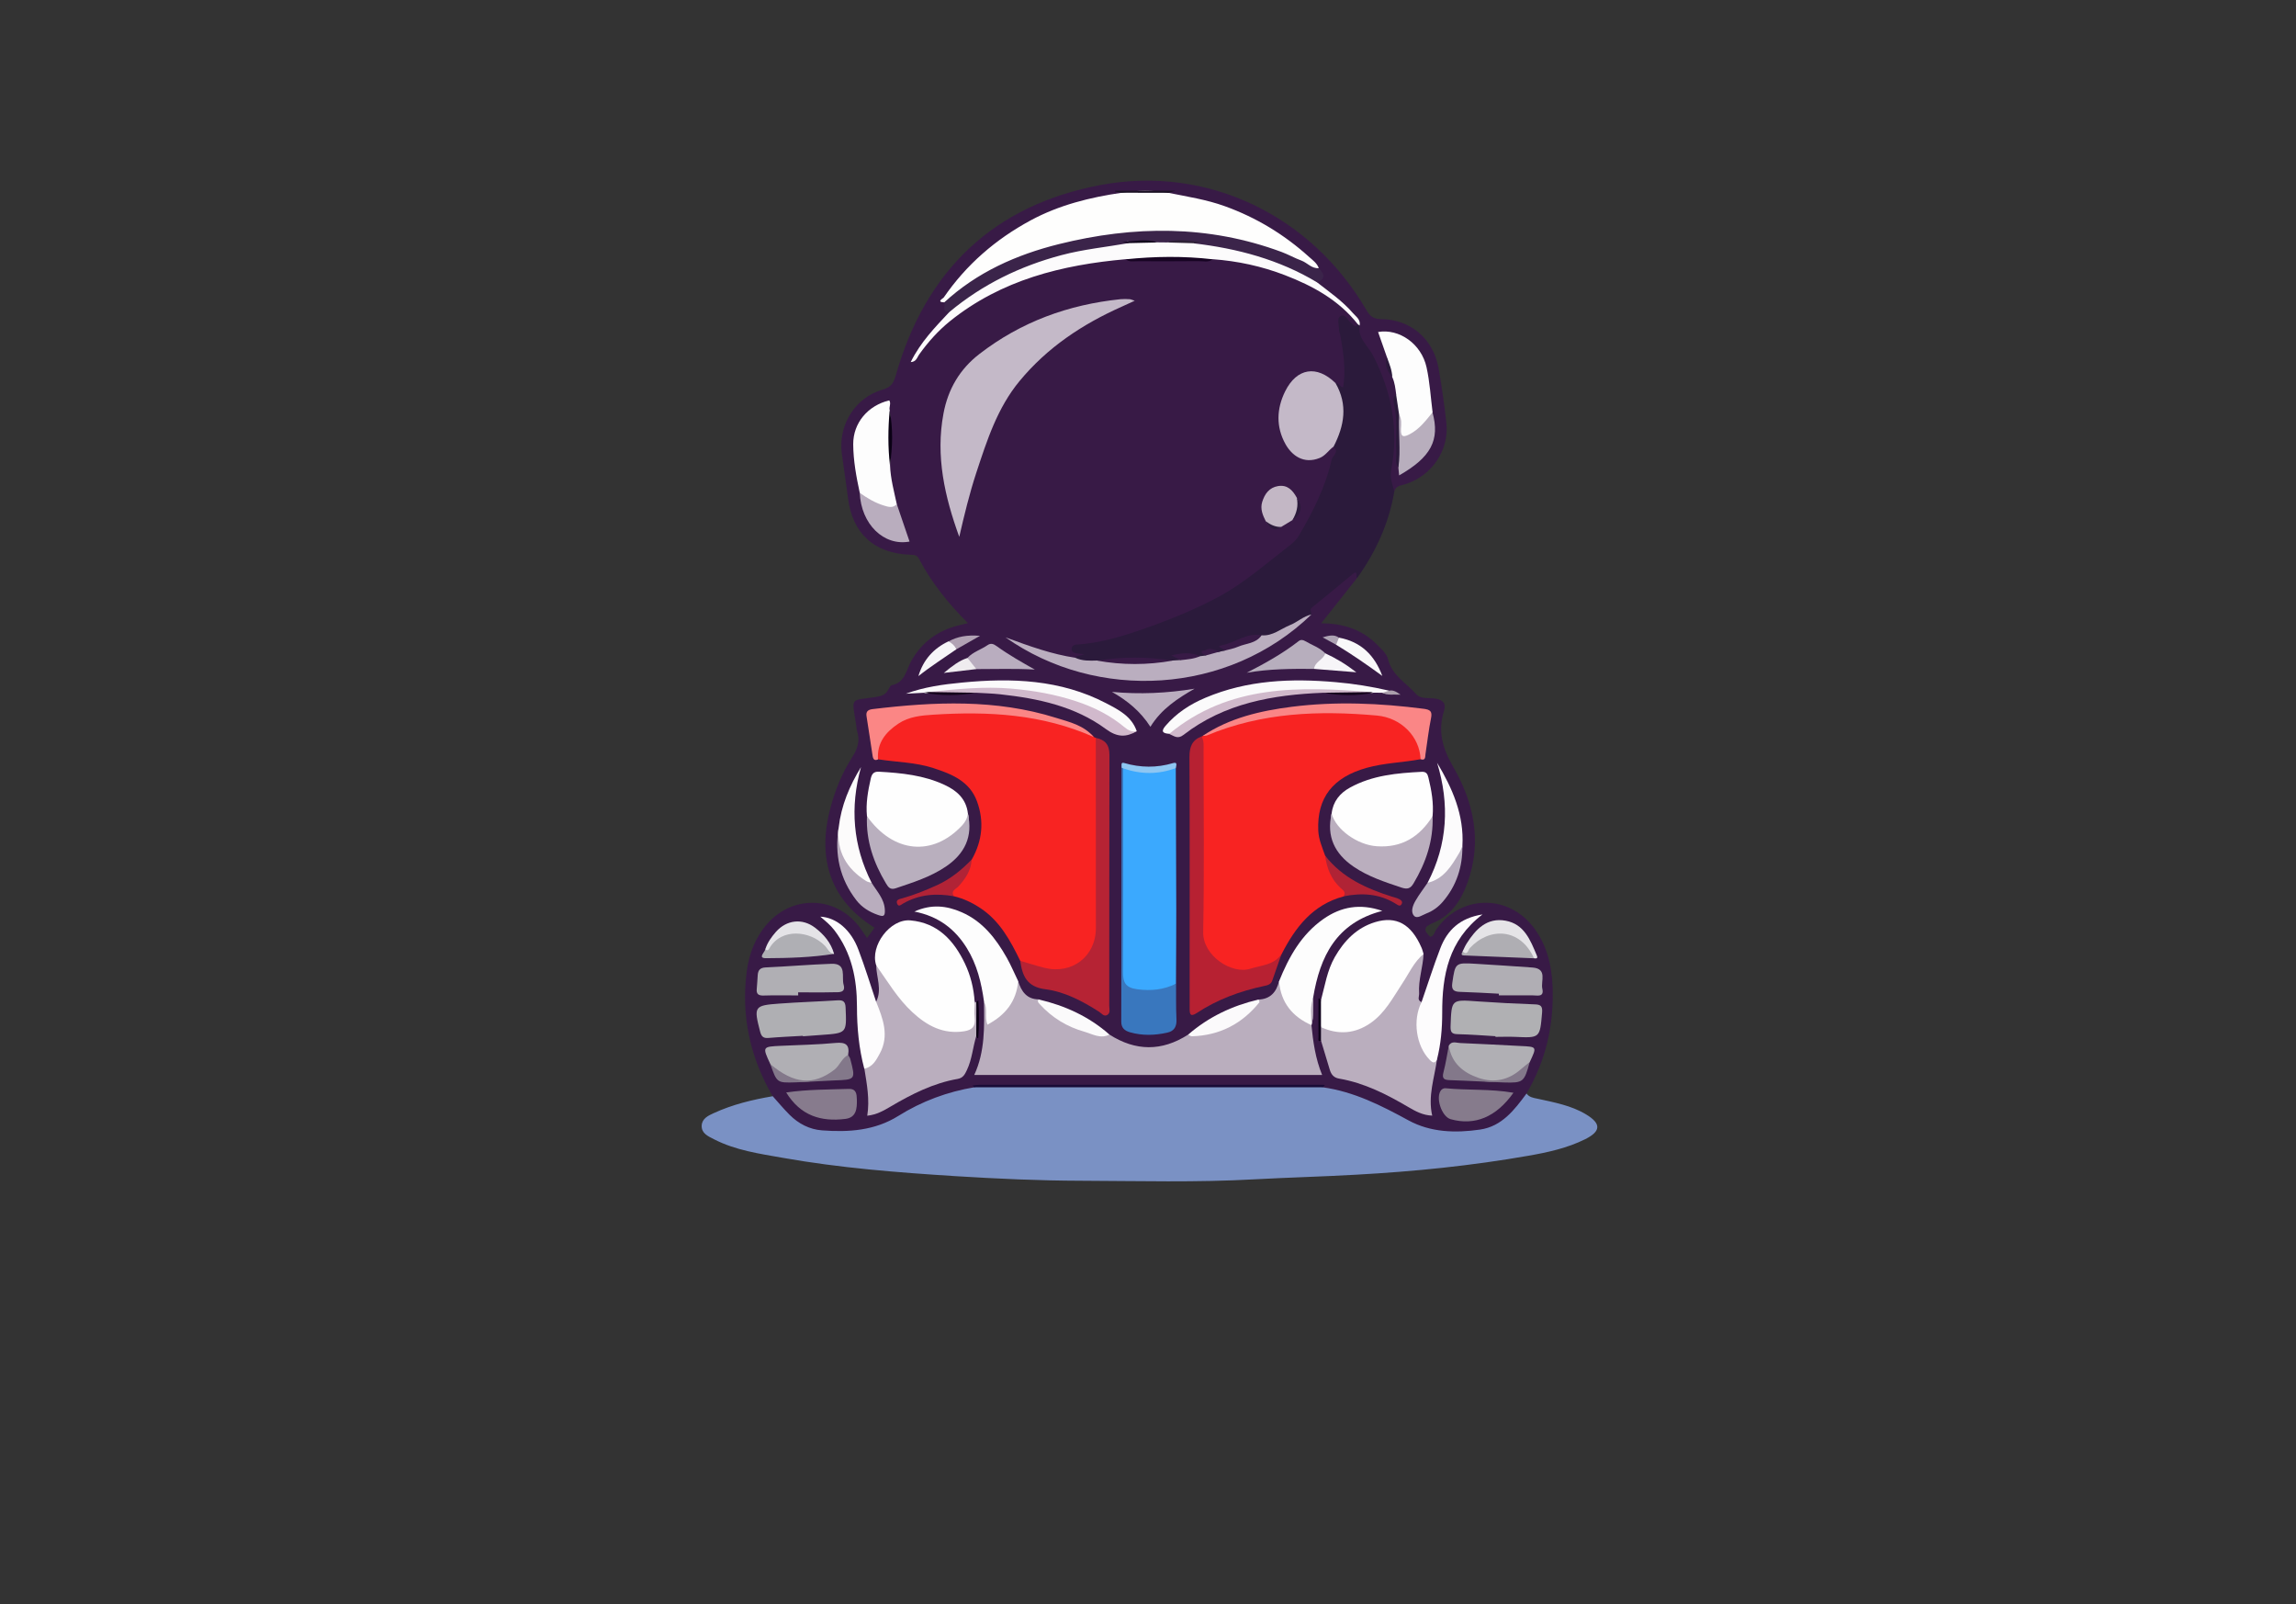 <?xml version="1.0" encoding="utf-8"?>
<!-- Generator: Adobe Illustrator 27.0.0, SVG Export Plug-In . SVG Version: 6.00 Build 0)  -->
<svg version="1.1" id="Calque_1" xmlns="http://www.w3.org/2000/svg" xmlns:xlink="http://www.w3.org/1999/xlink" x="0px" y="0px"
	 viewBox="0 0 2388 1668" style="enable-background:new 0 0 2388 1668;" xml:space="preserve">
<rect x="0" y="0" width="2388" height="1668" fill="#333333" stroke="none"/>
<style type="text/css">
	.st0{fill:#381A46;}
	.st1{fill:#7A91C4;}
	.st2{fill:#2B1A3B;}
	.st3{fill:#F82322;}
	.st4{fill:#BAAEBE;}
	.st5{fill:#3BA9FE;}
	.st6{fill:#FEFEFD;}
	.st7{fill:#C4B9C8;}
	.st8{fill:#FEFEFE;}
	.st9{fill:#B62334;}
	.st10{fill:#B72132;}
	.st11{fill:#FCFBFC;}
	.st12{fill:#3B244A;}
	.st13{fill:#BAAEBF;}
	.st14{fill:#FDFDFD;}
	.st15{fill:#B9AFBE;}
	.st16{fill:#B0B0B3;}
	.st17{fill:#AFAFB3;}
	.st18{fill:#3977BE;}
	.st19{fill:#FA8686;}
	.st20{fill:#FB8685;}
	.st21{fill:#FDFCFD;}
	.st22{fill:#B0AEB4;}
	.st23{fill:#B0AFB4;}
	.st24{fill:#FBFAFB;}
	.st25{fill:#867B8C;}
	.st26{fill:#877B8D;}
	.st27{fill:#D1B9CC;}
	.st28{fill:#FCFBFB;}
	.st29{fill:#B8AEBD;}
	.st30{fill:#B9ADBE;}
	.st31{fill:#D0B9CB;}
	.st32{fill:#B7AEBD;}
	.st33{fill:#B8AEBF;}
	.st34{fill:#AFAFB4;}
	.st35{fill:#BAADBF;}
	.st36{fill:#AFAEB3;}
	.st37{fill:#C3B7C5;}
	.st38{fill:#B9ADBF;}
	.st39{fill:#E5E4E7;}
	.st40{fill:#190B37;}
	.st41{fill:#B02335;}
	.st42{fill:#83788A;}
	.st43{fill:#E4E3E7;}
	.st44{fill:#B12336;}
	.st45{fill:#F9F8F9;}
	.st46{fill:#F6F5F8;}
	.st47{fill:#F7F5F8;}
	.st48{fill:#8EC6F2;}
	.st49{fill:#170423;}
	.st50{fill:#EFECEF;}
	.st51{fill:#B1A2B4;}
	.st52{fill:#1B1124;}
	.st53{fill:#0A0114;}
	.st54{fill:#15031B;}
	.st55{fill:#15021C;}
	.st56{fill:#10031C;}
	.st57{fill:#AEA3B4;}
	.st58{fill:#0C0116;}
	.st59{fill:#AB9FAC;}
	.st60{fill:#11051C;}
	.st61{fill:#2D2035;}
</style>
<g>
	<path class="st0" d="M803.6,1139.8c-23.3-40.1-32.9-83.1-27-129.3c2.4-18.5,8.8-35.5,21.2-49.7c27.4-31.4,73.6-29,97.5,5
		c2,2.9,4,5.8,6.5,9.5c2.9-3.9,5.3-7.3,7.8-10.7c-45.1-28.1-60.5-70.8-45.7-125.3c4.9-18.1,11.9-35.5,22-51.2
		c5.7-8.8,8.9-17.4,5.6-27.7c-0.7-2.2-0.7-4.7-1.1-7.1c-4.7-29.6-6.4-24.3,21.2-28.7c5.7-0.9,9.7-2.5,12.3-7.6
		c0.9-1.7,2.2-4.3,3.6-4.6c14-2.7,14.9-15.6,20.2-25c10.9-19.4,27.3-31.6,48.8-37c3-0.8,6-1.5,10.2-2.5
		c-20.5-20.5-37.9-42.1-50.9-66.9c-2-3.9-4.9-4-8.8-4.2c-37.8-1.2-60.6-22.2-65.1-59.4c-1.9-15.4-4.4-30.7-6.4-46
		c-3.8-29.6,14-58.2,42.6-66.3c8.8-2.5,11.3-7,13.6-14.9c31-109,101.6-177,213.4-197.9c110.7-20.6,218.5,31.5,276,130
		c3.8,6.5,7.2,9.4,15.3,9.5c30.9,0.3,54.4,20.6,59.8,51.1c3.3,18.8,6,37.7,8.1,56.6c3.2,28.5-15.2,55.5-42.9,64
		c-4.5,1.4-9.6,1.6-11.2,7.3c-7.7-5.3-8.3-12.8-6.7-21.1c9-48-1.7-92-27.1-133c-3-4.8-6.4-9.2-4.2-15.3c3-5.4-0.2-8.8-3.7-12.3
		c-9.2-9.3-19-17.8-29.7-25.2c-3.9-2.7-8.3-4.9-8.6-10.5c2.2-5.1,2.8-10-2.1-14.1c-38.2-40.9-85.7-64.1-140.5-73.3
		c-4.2-0.7-8.9-0.2-11.9-4.1c-5.8-3.5-12-0.2-18-0.9c-10.3-1.2-20.9,1.5-31.2-1.7c-0.1,0-0.5,0.6-0.5,1c0,0.3,0.3,0.7,0.5,1.1
		c-2.4,4.2-6.7,3.8-10.5,4.3c-51,7-95.4,27.8-133.7,62.3c-11.9,10.7-22.4,22.4-32.3,34.7c-2.4,3-5.7,5.7-5,10.3
		c-0.2,4.5,0.6,8.7,3,12.6c-3.5,10.3-13.2,15.6-19.5,23.7c-4.9,6.2-10.1,12.1-14.3,18.9c22.2-35.2,55.5-56.3,92.4-72.7
		c38.2-17,78.7-24.7,120-29c2.4-0.2,4.8,0.1,7.1,0.6c28.5,1.5,57,1.7,85.5-0.2c21.3-0.8,41.7,4.7,61.9,10.7
		c32.5,9.5,61.7,25,85.5,49.6c3,3.1,7,5.6,6.4,10.8c-0.9,4.3-3.5,3.1-6.3,2.1c-3.2-1.2-5-5.2-9.7-4.8c-1.8,6.7,0.8,13.1,1.8,19.6
		c2.1,13.7,4.1,27.4,2.5,41.2c-1.2,10.2-3.6,10.7-12.6,4.9c-5.2-3.6-9.2-9-15.6-10.6c-9.5-2.4-18.1-0.3-25.2,6.7
		c-14.3,14.2-19.5,43.6-9.1,60.9c11.1,18.4,21.5,24.3,39.9,10.1c2.8-2.2,5.4-4.8,9.4-4.6c5.6,2.2,3.3,6.3,2.3,10
		c-8,29.6-19.3,57.8-35.9,83.7c-7.4,11.6-18.9,19.3-29.2,27.7c-21.2,17.2-43.2,33.5-68.2,45.2c-45.3,21.1-83.8,35.1-134.3,44
		c-0.1,3.5,5.8,3.4,4.8,6.7c-1.4,4.6-6.2,4.2-9.8,5.3c-20.8-1.7-40.4-7.9-53.5-14c21.5,10.7,48.9,23.5,79.2,28.5
		c80.9,13.4,152.6-6,214.6-60.1c0.6-0.5,0.9-1.3,1.2-2c0.5-7,5.1-11.4,10.1-15.3c11.5-9,22.9-18,34-27.5c2.2-1.9,5.4-4.2,8.5-1.6
		c2.2,1.9,0,4.4-0.2,6.6c-12.2,15.5-24.5,30.9-37.5,47.3c22.4,0.3,41.7,6.2,57.2,21.5c4.7,4.7,10.8,9.9,12.2,15.8
		c4.1,17,18.9,24.6,29,36.2c5,5.8,13.4,3.8,20.2,4.9c8.2,1.4,11.5,5,9,12.9c-6.6,21.1-1.5,38.8,9.6,58c21.5,37.2,30.2,77.6,15,120.2
		c-6.6,18.6-17.2,34.5-36,42.2c-10.1,4.1-9.9,7.8-2.8,14.4c4-0.8,4.4-5,6.3-7.8c24.5-35.3,73-37.1,99.9-3.5
		c14.8,18.5,20.1,40.3,21,63.4c1.4,39.4-6.9,76.5-27.1,110.7c-5.3,20.4-31.9,40.6-55.7,42c-30,1.8-58.4-2.7-84.5-19.2
		c-19.3-12.2-40.5-20.2-63.2-23.6c-3.6-0.5-7-1.6-9.9-3.8c-3.4-1.7-7-1.1-10.6-1.1c-113.2,0-226.5,0-339.7,0c-3.2,0-6.4-0.5-9.3,1.1
		c-1.3,0.9-2.6,2.1-4.1,2.3c-31.9,4.2-59,20.4-87,34.5c-23.6,11.8-49.5,13.1-74.6,8.1C828.4,1173.2,811.4,1161.2,803.6,1139.8z"/>
	<path class="st1" d="M1375.6,1130.5c32.5,4.5,60.9,18.9,89.3,34.4c23.1,12.6,48.9,13.3,74.4,9.6c22.8-3.3,35.8-20.5,48.4-37.5
		c2.8,3.9,7,4.5,11.4,5.4c17.3,3.8,35.1,7,50.5,16.3c15.8,9.5,15.7,17.5-0.9,25.8c-18.5,9.2-38.9,13.7-59.1,17.2
		c-59.2,10.4-118.9,16.4-179,19.7c-35.2,2-70.4,2.9-105.6,4.8c-60.3,3.4-120.6,1.7-180.9,1.5c-43.5-0.1-87.1-2.1-130.6-4.8
		c-59.9-3.8-119.9-8.5-179.1-19c-24.4-4.3-49.4-7.8-71.9-19.4c-6-3.1-13-6-12.7-14.1c0.3-7.3,6.7-10.4,12.5-13
		c19.5-9,40.3-14,61.4-17.6c5.8,6.5,11.4,13.2,17.5,19.3c9.3,9.3,20.7,15.2,33.7,16.2c27.7,2.1,54.9,0.3,79.4-15
		s51.1-25.2,79.6-29.9c2.8-2.3,6.1-1.4,9.2-1.4c114.5,0,228.9,0,343.4,0C1369.4,1129.1,1372.8,1128.2,1375.6,1130.5z"/>
	<path class="st2" d="M1118.3,684c1.6-2.6,4.9-1.8,9.4-3.8c-4.5-0.5-6.8-0.6-8.9-1.1c-2.5-0.5-4.6-1.9-4.2-4.8c0.3-2.8,2.6-4,5-4.1
		c25.1-1.5,49-8.9,72.4-17.2c26-9.2,51.4-19.5,75.9-32.7c26.4-14.3,48.3-33.8,71.7-51.8c4.1-3.1,8.3-6.6,10.9-10.9
		c14.9-25.1,28.1-51.1,34.5-79.7c0.9-4.1,8.4-8.1,1.9-13.3c-2.4-5.9,2-10.4,3.1-15.6c3.2-13.8,6.1-27.6-0.2-41.4
		c-1.3-2.8-2.2-5.9-0.9-9.1c3.6-0.5,4.6,3.8,8.1,4.3c2.9-18.2,0.3-36-2.9-53.8c-0.3-1.9-1.4-3.8-1.4-5.7c0.1-5-2.6-12.2,1.4-14.6
		c5.3-3.1,7.6,5,11.7,7.5c1.9,1.2,3.4,5.5,6.3,1.1c1,0,1.6,0.4,1.9,1.4c-1.9,13.4,9.2,21.2,14.3,31.4
		c19.2,37.6,26.7,76.8,18.7,118.2c-1.7,8.8,1.3,15.3,3.2,22.7c-5.6,33.1-19.2,62.7-38.6,89.9c-2.3-0.3,1.9-9.5-5.2-3.6
		c-13.8,11.6-27.7,22.9-41.7,34.2c-3.1,2.5-0.4,5.1-0.8,7.6c-16.1,10.5-31.1,23.4-51.6,24.6c-13.7-1.6-24.8,6.7-37.2,9.9
		c-1.3,0.3-0.9,2.9-1.7,4.2c-1.3,1.1-2.8,1.6-4.5,1.8c-3.2,0.4-6.2-1-9.3-1.3c-2.7-0.2-5.5-0.1-8.2,0c1.9,0.9,4.8,1.1,2.7,4.4
		c-1.9,1.5-4.1,1.8-6.4,1.7c-4.6-0.8-9.4-1-13.9-2c-5.9-1.3-5.8,2.5-7,5.8c-3,1.6-6.2,1.9-9.5,1.6c-24.8-3.5-49.6-3.6-74.5,0.2
		C1134.1,690,1124.8,692.6,1118.3,684z"/>
	<path class="st3" d="M1061.1,999c-10.2-20.9-21.1-41.3-41.3-54.7c-8.6-5.7-17.7-10.1-27.7-12.4c-7-4.7-1.2-8.4,1.5-11.3
		c7.4-8,12.2-17.4,17.1-26.9c11-19.4,13.1-39.7,5.4-60.6c-7.7-20.9-26.3-28.3-45.4-34.5c-18.6-6.1-38.2-6.1-57.3-9.1
		c-5.3-6.8-2.6-13.6,0.5-20.1c7.9-16.3,22.1-25.7,39.1-28c58.8-7.8,116.8-5.3,172.6,17.6c4.3,1.8,9,3.2,12,7.2
		c0.7,0.4,1.4,0.8,2.1,1c4.3,4.4,4.1,10.1,4.1,15.7c0.1,60.7-0.6,121.4,0.3,182.1c0.5,33.8-34.2,52.7-58.6,45.4
		C1076.7,1007.8,1067.3,1006.8,1061.1,999z"/>
	<path class="st3" d="M1477.5,789.4c-18.6,3.5-37.7,3.8-56.2,9c-34.9,9.8-51.7,30.9-50.2,65.2c0.4,9.2,4.1,17.5,7.1,26
		c6,11.2,10,23.6,19.3,33c2.6,2.6,5.4,6.5-0.2,9.5c-32,8.6-50.1,32.1-64.3,59.9c-6.8,13.4-28.1,22.4-46,19.6
		c-23.8-3.8-38.8-20.8-38.9-45c-0.2-63,0-126.1-0.1-189.1c0-4,0.3-7.9,1.8-11.7c0.3-0.3,0.6-0.5,1.1-0.4
		c37.7-19.7,78.6-25.8,120.3-27.4c20.2-0.8,40.4-1,60.4,2.5c20.6,3.6,37.6,12.7,46.2,32.9C1479.9,778.2,1483.7,784.2,1477.5,789.4z"
		/>
	<path class="st4" d="M1153.9,1075.7c27.2,17.4,54.4,17.6,81.6,0.2c29.4-2.2,54.2-13.6,73.3-36.6c12.4-0.4,18.8-7.8,21.5-19.1
		c2.6,1.6,3.4,4.4,4,7c3.5,14.4,12.1,24.7,24.4,32.5c2.4,1.5,4.7,3,5.3,6.1c1.7,17.4,4.1,34.7,11.1,51.9c-120.6,0-240.4,0-361.8,0
		c11.3-24.5,10.5-50.2,10.1-75.9c8.2,3.8,3.5,11.6,5.5,18.1c12.4-6,19.5-16.2,24.5-28.4c1.6-3.9,1.5-8.6,5.5-11.4
		c3.4,10.6,8.8,18.9,21.5,19C1100.1,1061.1,1125.7,1071.1,1153.9,1075.7z"/>
	<path class="st5" d="M1222.9,798.6c0.2,49.4,0.4,98.9,0.5,148.3c0,25.3-0.2,50.6-0.3,75.9c-10.1,12-41.2,15-52.5,5.2
		c-4.4-3.8-3.3-8.6-3.3-13.2c0-71.4-0.1-142.7,0-214.1c0.5-3.2,2.9-3.6,5.3-3.1c15.8,3.3,31.4,3.2,47.1-0.5
		C1220.9,797,1221.9,798,1222.9,798.6z"/>
	<path class="st6" d="M1215.3,200.5c19.7,4,39.6,7,58.6,13.9c32.8,11.8,61.9,29.5,87.7,52.8c3.8,3.4,8.1,6.4,10,11.5
		c-3,6.2-7,1.8-9.7,0.3c-37.7-20.4-78.4-31-120.8-33.6c-88.6-5.4-172.7,8.2-246.2,62.8c-3.9,2.9-7.9,5.2-12.7,6.2
		c-9-0.3-1.1-4.3-0.7-5c23.5-34.2,54-60.6,90.5-80.3c29.7-16,61.7-23.9,94.7-28.7C1182.9,197.8,1199.1,197.6,1215.3,200.5z"/>
	<path class="st7" d="M997.7,558.2c-15.1-41.6-24.8-83.9-16.4-128.3c4.7-25.1,16.8-46,37.3-61.8c43.3-33.5,92.7-51.4,146.8-57
		c3.1-0.3,6.4-0.2,9.5,0c1.1,0,2.1,0.6,5.3,1.6c-5.7,2.6-9.7,4.4-13.8,6.3c-40.8,18.2-77.1,42.3-105.9,77.1
		c-23.2,28-33.9,61.6-45,95.2C1008.3,513.2,1002.9,535.6,997.7,558.2z"/>
	<path class="st4" d="M1480.6,991.9c-0.6,13.8-5.6,27.1-4.6,41c0.2,3.1-2.4,7.1,2.5,9c1.1,9.5-2,18.7-1.5,28.2
		c0.6,12.3,7,21.7,13.4,31.2c1.2,1.8,2.8-0.2,4.2,0c-2.6,19.3-9.7,38.3-5,58.7c-9.9-0.4-17.4-4.6-24.8-8.9
		c-22.6-13.3-45.8-25.1-72-29.6c-5.5-0.9-8.2-4.2-9.7-9.1c-3.1-10.2-6.1-20.4-9.2-30.5c-3.1-3.9-1-8.4-1.5-12.7
		c2.6-4.3,6.4-2,9.5-1.3c25.4,6.1,43.9-4.1,58.4-24c10-13.8,18.1-28.8,27.9-42.7C1471.4,997.1,1473.5,991.1,1480.6,991.9z"/>
	<path class="st8" d="M911.3,1003.7c-6.7-20.2,14.5-48.6,35.6-46.7c28.3,2.5,45.1,20.7,56.6,44.7c6,12.5,9.3,26,10.2,39.9
		c3.8,7.9,1.6,16.4,1.7,24.6c0.1,6.1-5.1,7.5-9.7,8.7c-15.5,4-30,0.7-43.1-7.7C938.6,1051.6,921.8,1030.2,911.3,1003.7z"/>
	<path class="st4" d="M911.3,1003.7c11.9,16.8,22.4,34.7,37.7,48.8c15.1,14,32,23.1,53.7,19.8c9-1.4,12-5.5,11-14.2
		c-0.6-5.5,0-11.1,0.1-16.6c0.6,0.2,1.1,0.5,1.7,0.8c2.3,11.7,2.4,23.3-0.1,34.9c-3.6,11.7-4.4,24.1-9.7,35.3
		c-2.1,4.4-3.9,8.3-9.6,9.3c-25.4,4.4-48,15.9-69.9,28.8c-7.1,4.2-14.4,8.4-24.2,9.5c2.7-16.7-0.4-32.9-3-49c2.9-3.8,6.2-7.2,9.1-11
		c9.3-12.4,10.5-25.9,6.2-40.7c-1.7-5.7-6.5-11.3-3-18C917.6,1028.9,911.5,1016.3,911.3,1003.7z"/>
	<path class="st8" d="M1480.6,991.9c-10,8.3-15.1,20.1-22,30.5c-9.8,14.8-18,30.8-33.1,41.3c-16.3,11.3-33.6,12.5-51.6,4.3
		c-2.6-9.3-2.5-18.6,0-28c4.1-15.2,6.4-30.9,14.4-44.9c9.8-17,22.7-30.4,41.9-36.3c22-6.7,37.6,2,48.2,26.4
		C1479.4,987.4,1479.9,989.7,1480.6,991.9z"/>
	<path class="st9" d="M1061.1,999c8.3,2.4,16.6,5.2,25.1,7.3c28.9,7.2,53.6-11.9,53.6-41.4c0-65.9-0.1-131.8-0.1-197.7
		c9.7,1.9,14.2,7.2,14.2,17.6c-0.2,87-0.1,174-0.2,261c0,3.3,1.6,7.7-2.4,9.7c-3.4,1.6-5.7-1.9-8.3-3.6
		c-17.2-11-35.6-20.7-55.6-23.3C1068,1026.2,1063.3,1014.7,1061.1,999z"/>
	<path class="st10" d="M1249.7,765.7c2.8,4.7,2.1,10,2.1,15.1c0,62.8,0.8,125.5-0.4,188.3c-0.5,24.7,29.8,44.4,49.2,38.1
		c11.5-3.7,24.6-3.7,32.3-15.3c-3.2,9.3-6.4,18.5-9.7,27.8c-1.4,4-5.1,4.8-8.5,5.5c-25,5.3-48.6,14-70,28.1
		c-6.4,4.2-7.4,1.5-7.4-4.3c0-13.1,0-26.2,0-39.3c0-74.2,0.2-148.5-0.2-222.7C1237.1,776.4,1239.9,769.5,1249.7,765.7z"/>
	<path class="st8" d="M1385,845.9c1.4-12.5,8.5-21.2,19.1-27c23.2-12.8,48.9-15.1,74.7-16.4c4.6-0.2,6,2.2,6.9,6.2
		c3.2,13.1,5.5,26.3,4.3,39.9c-7.2,25-37.9,40.5-66.5,33.2c-12.9-3.3-24.2-9.8-33.2-19.9C1386.1,857.3,1383.1,852.4,1385,845.9z"/>
	<path class="st8" d="M901.7,848.6c-1.3-13.2,1-26,3.9-38.8c1.1-4.9,2.9-7.7,8.6-7.4c23.4,1.3,46.6,3.6,68.2,13.7
		c12.8,5.9,22.6,14.6,24.3,29.8c1.9,6-0.7,10.7-4.4,15.1c-25.1,29.6-69.2,29.7-94.6,0.2C904.4,857.5,902.9,853.2,901.7,848.6z"/>
	<path class="st11" d="M1414.1,338.5c-0.6-0.5-1.3-0.9-1.9-1.4c-19.8-25.1-46.7-39.8-75.8-51c-24.1-9.3-49.2-14.7-75.1-16.6
		c-11.8,2.5-23.5-0.4-35.2-0.7c-18.4-0.5-36.8,2.7-55.2,0.7c-66.4,5.9-129.4,21.5-182.8,64.4c-12.4,10-22.9,21.8-32.2,34.8
		c-2,2.8-2.8,7.5-8.7,7.8c10.2-20.8,25.5-36.4,40.4-52.3c0.3-5.5,4.9-7.9,8.5-10.8c30.8-24.8,66.2-40,104-50.6
		c24.5-6.9,49.6-9.9,74.7-13.2c9.6-1.1,19.2-0.2,28.7-0.7c3.5-0.4,6.9-0.4,10.4,0c8.9,0.7,17.9-0.3,26.8,0.8
		c14,2.5,28.3,3.4,42.2,6.5c24.9,5.6,49.1,13,71.8,24.9c5.8,3.1,12.5,5.4,15.2,12.5c12.9,10.1,26.4,19.4,37.2,31.9
		C1410.3,329.2,1415.4,332.3,1414.1,338.5z"/>
	<path class="st7" d="M1389,398.3c13.1,22.5,9.2,44.4-2,66.1c-5.1,3.6-8.4,9.4-14.5,11.8c-16.6,6.7-28.9-2.6-35.5-14.4
		c-10-18-9.3-36.7-0.4-54.8C1348.7,382.5,1369.6,379.3,1389,398.3z"/>
	<path class="st12" d="M1173.7,252.8c-23.3,4.1-46.9,6.4-69.8,12.5c-42.9,11.4-82,30.4-116.2,58.9c-8.9,0.7-4.2-6.3-5.6-9.8
		c34.1-31.4,75.1-49.6,119.3-60.6c77.8-19.3,155.3-20.1,231.6,8.2c7,2.6,13.6,6.4,20.7,9c6.1,2.3,10.5,8.4,17.8,7.8
		c5.6,5.6,8,10.9-1.6,14.8c-39.6-23.8-83.1-35.3-128.5-40.6c0.3-0.9,1.4-1,1.9-1.8c-9.8,0.6-19.7-1.1-29.5,0.9
		c-3.3,0-6.5-0.1-9.8-0.1c-10.1-1.8-20.2-0.4-30.3-0.8c-1.6-0.1,0.1-0.8-1.1-0.1C1171.3,252.1,1174.1,251.7,1173.7,252.8z"/>
	<path class="st13" d="M1248.1,682.3c2-0.2,4.1-0.5,6.1-0.7c3.6-6.5,10.3-2.2,15.2-4.2c1.3-0.2,2.6-0.5,3.9-0.7
		c9.4-7.7,21.5-9.1,32.3-13.6c2.1-0.9,4.6-1,6.6-2.5c11.5,0.9,19.9-6.8,29.6-10.7c7.7-3.1,13.9-9.2,22.2-11
		c-86.7,83.9-223.2,90.8-318.2,23.8c25.8,9.5,48.5,17.6,72.5,21.2c7.3,3.5,15,3.1,22.7,2.9c26.2-0.2,52.4-0.2,78.5,0
		c2.8-0.2,5.6-0.3,8.4-0.5C1233.6,679.7,1241.2,682.8,1248.1,682.3z"/>
	<path class="st14" d="M1059,1020.2c-1.9,20.9-13.1,35.2-32,45.2c-3.2-8.3,0.5-16.6-3.5-23.5c-2.7-19.8-7.3-39-18-56.2
		c-12.3-19.8-29.4-33-54.5-37.9c17.8-8,33.6-6.1,49.2,0.7c21.8,9.5,35.6,27.3,46.9,47.3C1051.5,1003.6,1055,1012,1059,1020.2z"/>
	<path class="st14" d="M1364,1065.9c-19.9-8.8-31.8-23.5-33.7-45.6c10.2-25.3,23.2-48.7,46.2-64.8c18.2-12.7,38-16.4,61.2-8.4
		c-48,12.4-64.8,47.5-71.9,90C1363.6,1046.6,1367.1,1056.4,1364,1065.9L1364,1065.9z"/>
	<path class="st15" d="M901.7,848.6c27.3,38.5,68.4,42.4,98.9,9.7c3.4-3.7,5.5-7.5,6-12.4c5.6,23.8-3.2,41.8-22.8,55.1
		c-15.9,10.8-34.1,16.5-52.2,22.6c-6,2-7.9-1.5-10.2-5.2C908.6,897,900.6,874.1,901.7,848.6z"/>
	<path class="st4" d="M1385,845.9c4.4,16.7,26.9,32.7,47,34c26.1,1.8,44.6-9.9,58-31.3c0.9,25.4-6.9,48.3-19.8,69.9
		c-3.2,5.4-6.4,6.4-12.5,4.4c-17.3-5.8-34.7-11.4-49.9-21.8C1388.2,887.7,1379.4,869.7,1385,845.9z"/>
	<path class="st14" d="M894.2,512.4c-3.6-16.7-6.7-33.5-6.8-50.5c-0.1-22.2,15.3-40.3,37.5-45.6c2.2,3.4-0.6,7,0.5,10.4
		c1.7,19,1.2,38,0.3,57c0.5,13.8,4.1,27,7,40.4c-0.3,6.6-5.7,6.1-9.3,5.4C911.7,527.3,900.5,523.8,894.2,512.4z"/>
	<path class="st14" d="M1452.1,409.9c-0.8-6-1.4-12.1-4-17.7c-3.1-6.5-5.4-13.2-5.5-20.5c-3.1-8.8-6.2-17.6-9.3-26.5
		c22-3.8,45.1,12.4,50.4,36.7c3.4,15.3,4.3,31.2,6.3,46.9c-3,12.8-12.2,20.1-23.1,25.5c-8.3,4.2-11.6,1.8-12.2-7.2
		c-0.3-5.5,0.7-11.1-1.1-16.5C1453.3,423.6,1450,417,1452.1,409.9z"/>
	<path class="st16" d="M1555.3,1077.4c-13.1-0.8-26.2-1.8-39.2-2.1c-6.4-0.1-7.6-2.3-7.4-8.5c1-27.8,0.7-27.6,28.1-25.6
		c19.8,1.4,39.6,2.4,59.5,3.1c6,0.2,8.1,1.7,7.6,8.3c-2.3,26.8-2,26.7-28.2,25.5c-6.7-0.3-13.5,0-20.2,0
		C1555.3,1077.9,1555.3,1077.6,1555.3,1077.4z"/>
	<path class="st17" d="M835.1,1077c-11.9,0.7-23.8,1.2-35.6,2.2c-5.4,0.5-7.5-1.2-8.9-6.5c-6.8-26.1-6.3-27.3,19.9-29.2
		c20.2-1.5,40.4-2.1,60.6-3.4c6-0.4,8.2,1.4,8.4,7.8c1.1,26.4,1.4,26.3-25.4,28.2c-6.3,0.4-12.7,0.9-19,1.4
		C835.1,1077.3,835.1,1077.1,835.1,1077z"/>
	<path class="st18" d="M1168.2,798.9c0,70.3,0.2,140.7-0.2,211c-0.1,11.4,2.2,17,14.9,18.7c14.4,1.9,27.5,0.5,40.3-5.8
		c0.1,12.3-0.2,24.6,0.4,36.9c0.4,7.6-2.2,12.4-9.6,14c-12.9,2.9-25.9,3.3-38.8-0.4c-5.4-1.6-9-4.4-9-10.9
		c0.2-88.1,0.2-176.2,0.3-264.3l1.1-0.3L1168.2,798.9z"/>
	<path class="st19" d="M1477.5,789.4c-0.9-23.3-20-43.1-45.4-45.4c-60.2-5.4-119.7-3.2-176.6,20.6c-1.4,0.6-3.1,0.4-4.7,0.6
		c28.1-18.8,60-26.1,92.7-30.3c45.8-5.8,91.6-3.8,137.4,2.1c6.6,0.9,8.9,2.6,7.5,9.6c-2.5,12.4-3.9,25-5.8,37.5
		C1482.2,787,1482.8,791.2,1477.5,789.4z"/>
	<path class="st20" d="M1137.5,766.3c-53.3-23.8-109.5-26.9-166.7-23.2c-12.8,0.8-25.4,2-36.4,9.3c-13.2,8.8-22.5,20-21.2,37.2
		c-3.6,1.7-5.1-0.2-5.6-3.5c-2.1-13.7-4.1-27.4-6.3-41.1c-0.9-5.2,1.4-7.1,6.3-7.7c64.1-7.7,128.1-10.6,190.8,9.1
		C1112.3,750.7,1127.3,754.1,1137.5,766.3z"/>
	<path class="st21" d="M911.2,1041.5c7.1,17.6,14,35.2,3.8,54c-3.7,6.8-7.3,13.9-16.1,15.7c-5.6-21.2-7.6-42.8-7.6-64.7
		c0-28.7-5.5-55.8-23.5-79.3c-4.1-5.4-9.3-9.6-14.6-14.1c16.8,0.9,32,13.8,39.7,34.6C899.6,1005.4,905.2,1023.5,911.2,1041.5z"/>
	<path class="st21" d="M1494.6,1101.5c-2.3,4.7-4.6,3.6-7.7,0.4c-14.1-14.5-17.9-41.2-8.4-59.9c6.5-18.6,12.4-37.5,19.5-55.9
		c7.2-18.9,20.3-31.6,43.9-35.3c-35.5,27.1-42,63.5-41.9,102.4C1500,1069.5,1498.6,1085.6,1494.6,1101.5z"/>
	<path class="st22" d="M1558.9,1033.2c-13.5-0.7-27-1.5-40.5-1.9c-6.5-0.2-9-2.3-7.9-9.4c3-20.7,3.1-21.1,24-19.8
		c19.8,1.3,39.6,2.4,59.4,3.9c15.8,1.2,8.5,14.1,10.2,21.9c2.2,9.6-5.7,6.9-10.7,7c-11.5,0.1-23,0-34.5,0
		C1558.9,1034.3,1558.9,1033.8,1558.9,1033.2z"/>
	<path class="st23" d="M830.2,1035c-11.9,0-23.7-0.3-35.6,0.1c-5.6,0.2-8.2-1.3-7.5-7.2c0.5-4.7,0.6-9.5,1-14.2
		c0.4-4.9,2.4-7.5,8.1-7.8c22.9-1,45.8-3,68.7-3.8c16.2-0.5,10.2,13.7,12.5,21.7c2.6,9-5.4,7.8-10.5,7.9
		c-12.2,0.3-24.5,0.1-36.8,0.1C830.2,1032.8,830.2,1033.9,830.2,1035z"/>
	<path class="st23" d="M1506.9,1087.1c3-5.1,7.8-2.7,11.8-2.6c21,0.8,41.9,2.1,62.9,3.1c17,0.8,17,0.6,9.5,16.6
		c-17.2,24.5-55.1,27.6-76,6.2C1508.6,1104,1504.9,1096.5,1506.9,1087.1z"/>
	<path class="st23" d="M801.2,1106.4c-8.4-18.1-8.4-18.1,11.1-19c18.9-0.9,37.9-1.2,56.7-3c10.6-1,14.9,1.9,13.1,12.5
		c-5.5,16.6-18.6,25.1-34.4,26.9C830.1,1125.9,811.3,1126.2,801.2,1106.4z"/>
	<path class="st24" d="M1437.7,720.3c-3.1,0-6.2,0-9.3-0.1c-1.3,0.6-2.5,0.6-3.8,0.1c-20.5-1.2-41.3-2.9-61.5-1.8
		c-48.2,2.6-96.2,9.3-136.4,40.4c-3.1,2.4-6.3,4.8-10.7,4.1c-6.2-0.5-9.1-2.1-3.8-8.3c11.4-13.3,25.6-22.5,41.5-29.2
		c43.7-18.5,89.4-20.3,135.8-16.2c18.6,1.6,37,4.6,55.2,8.8C1443.7,723.4,1440.3,720.6,1437.7,720.3z"/>
	<path class="st24" d="M961,720.3c-6.3,0.3-12.6,0.7-18.8,1c18.9-7,38.7-9.7,58.5-11.6c51.5-5,102.2-3.2,149.4,21.3
		c13,6.8,26.9,13.6,32.2,29.3c-6.7,3.4-12.3,0.5-17.5-3.5c-30.4-23.5-66.3-30.5-103.2-36.2c-31.8-4.9-63.2,0.5-94.8-0.2
		C964.8,721.1,962.9,721.3,961,720.3z"/>
	<path class="st25" d="M1574.1,1136.2c-18,25.4-40.3,34.5-65.3,27.5c-9.6-2.7-16.2-23.3-9.7-30.5c0.9-1,2.8-1.8,4.1-1.7
		C1526.3,1133.8,1549.7,1132,1574.1,1136.2z"/>
	<path class="st26" d="M817.7,1135.9c22.4-3.2,43.7-3,64.9-3.7c8.3-0.3,8.4,5.6,8.6,11.3c0.2,9.1-0.5,18.5-12,19.9
		C854.1,1166.5,832.7,1160.3,817.7,1135.9z"/>
	<path class="st27" d="M965.6,719.5c28.7-2.9,57.5-6,86.4-3.5c22.9,2,45.4,5.9,67.4,13.2c18.4,6.1,35.2,14.5,50,26.8
		c4,3.3,7.8,5.3,12.8,4.4c-11.1,6.3-20.2,6.3-31.9-2.3c-32.4-23.9-70.8-31.9-110-36.2c-8.2-0.9-16.5-1.1-24.8-1.6
		C998.9,721.2,982.2,722.7,965.6,719.5z"/>
	<path class="st11" d="M1484.8,917.9c20.9-40.1,23-81.8,9.9-124.8c16,26.7,28.2,54.4,26.3,86.5c-1.3,16.8-12.5,27.2-24.5,36.8
		C1493.3,919.1,1489.2,921.4,1484.8,917.9z"/>
	<path class="st28" d="M872.3,860.4c2.6-22.7,11.2-43.2,23.2-62.8c-11.6,41.7-8.5,81.8,11.1,120.4c-5.7,3.7-9.8-0.4-13.8-3.3
		C874.4,901,868.3,882.5,872.3,860.4z"/>
	<path class="st29" d="M1455.2,431.1c2.8,4.7,2.2,9.9,1.9,14.9c-0.5,9.1,3.2,8.6,9.4,5.3c10-5.3,16.5-14.1,23.4-22.5
		c7.9,28.7-1.5,46.6-34.7,65.5c-0.3-2.9-0.5-5.5-0.8-8.2C1453.3,467.8,1452,449.4,1455.2,431.1z"/>
	<path class="st30" d="M894.2,512.4c7.9,5.7,16.2,10.6,25.6,13.4c4.2,1.3,9.1,2.8,12.9-1.7c4.4,13,8.9,26,13.3,39
		C919.1,568.1,895.6,544.9,894.2,512.4z"/>
	<path class="st31" d="M1216,763.1c62.3-51.7,135.9-49.4,210.1-43.5c-16.6,3-33.3,1.7-50,0.7c-52.2,2.1-102.6,10.8-145.3,43.9
		C1224.6,769,1220.8,765,1216,763.1z"/>
	<path class="st32" d="M1366.7,695.5c-23.3-0.2-46.6-0.1-70,4c18.9-9.7,37.3-19.9,54-32.9c2.2-1.7,4.4-1.4,6.6-0.1
		c7.1,4.2,15.1,6.7,21.1,12.8C1379.2,688.1,1371.5,690.8,1366.7,695.5z"/>
	<path class="st33" d="M1484.8,917.9c16.9-4,24.8-17.5,32.8-30.9c1.4-2.3,2.3-4.9,3.4-7.3c0.2,21.7-6.1,41.2-20.3,57.8
		c-4.7,5.5-10.4,9.7-17.2,12.3c-4.2,1.6-9.7,6-12.9,2.3c-3.7-4.2-1.1-10.8,1.6-15.5C1476,930,1480.6,924.1,1484.8,917.9z"/>
	<path class="st34" d="M867.5,991.8c-23.4,3.7-47.1,4.4-70.6,4.5c-9.3,0.1-1.5-6-0.9-9.4C819.1,958.9,845.3,960.7,867.5,991.8z"/>
	<path class="st35" d="M1156.5,719.4c28.8,2.7,57.2,1.4,85.9-3.3c-17.5,10.1-34.3,20.8-45.9,39.6
		C1186.1,739.5,1172.5,728.5,1156.5,719.4z"/>
	<path class="st36" d="M1595.5,996.4c-23.7-1-47.3-1.9-71-2.9c-2.8-0.1-6.1,0.3-3.2-4.2c8.1-7.9,15.6-16.4,27.2-19.9
		c19.8-6,41.2,4.2,47.9,23.7C1596.7,994.3,1596.2,995.4,1595.5,996.4z"/>
	<path class="st30" d="M872.3,860.4c-2.4,24.8,8.1,43,28.8,55.8c1.6,1,3.6,1.2,5.5,1.7c5.4,9,13.2,16.6,13.7,28.2
		c0.3,6.8-1.5,7.2-7.2,5.2c-8.9-3.1-16.6-7.8-22.3-15.1C873.4,913.8,867.8,888.3,872.3,860.4z"/>
	<path class="st37" d="M1316.5,542c-3.2-6.4-6-12.9-3.7-20.2c2.6-8.3,7.3-14.9,16.5-16.4c9.8-1.6,15.2,4.4,19.4,12
		c5.2,9.1,1.6,16.5-4.5,23.4c-3.9,2.4-7.8,4.7-11.7,7.1C1325.4,550.9,1320.7,547,1316.5,542z"/>
	<path class="st38" d="M1006.2,684.1c5.8-6.3,14.1-8.6,20.9-13.3c3.6-2.5,6.4-1.2,9.6,1.1c12.5,9,25.9,16.6,39.6,24.3
		c-20.3-1.2-40.6-0.5-60.8-0.5C1010.9,693,1004.7,691.6,1006.2,684.1z"/>
	<path class="st24" d="M1308.9,1039.3c0.3,1,1.3,2.4,1,2.8c-18,22.4-41.2,34.5-70.1,35.4c-1.4,0-2.8-1.1-4.2-1.6
		C1256.9,1057.4,1281.5,1045.7,1308.9,1039.3z"/>
	<path class="st24" d="M1153.9,1075.7c-9.2,4.8-17.6-0.5-25.9-2.9c-18.1-5.1-33.8-14.6-46.6-28.7c-1.3-1.5-3-2.8-1-4.9
		C1107.8,1045.6,1132.7,1057,1153.9,1075.7z"/>
	<path class="st39" d="M1595.5,996.4c-14.4-31.9-46.6-32.5-66.8-10.6c-1.6,1.8-2.3,8.2-7.5,3.5c1.4-2.8,2.6-5.8,4.3-8.4
		c9.4-14.8,21.1-27.1,40.4-23.6c19.4,3.5,25.9,20.3,32.5,36.2C1599.8,996.6,1597.8,996.8,1595.5,996.4z"/>
	<path class="st40" d="M1375.6,1130.5c-120.6,0-241.2,0-361.8,0c-0.4-0.1-0.8-0.1-1.1-0.4c-0.5-0.4-0.9-1-1.3-1.4
		c2.6-0.3,5.2-0.8,7.8-0.8c117,0,234,0,350.9,0c2.4,0,4.8,0,7.1,0.1c0.2,0,0.5,0.5,0.7,0.7
		C1377.1,1129.3,1376.3,1129.9,1375.6,1130.5z"/>
	<path class="st41" d="M1397.3,932c3.1-4.2-0.4-6.4-2.9-8.6c-9.9-9.1-14.5-20.8-16.2-33.8c17.7,23,42.8,34.2,69.5,42.7
		c1.9,0.6,3.8,1,5.6,1.7c2.6,1.1,6.1,2.7,4.6,5.8c-1.7,3.6-4.5,0.9-6.9-0.5C1434.2,929.1,1416.1,928.2,1397.3,932z"/>
	<path class="st42" d="M1506.9,1087.1c2.6,18.3,15.1,28.3,31,33.7c15.9,5.4,31,2.4,44-9.1c2.9-2.6,6.1-4.9,9.1-7.4
		c-5.7,20.9-6.6,21.8-26.9,21.2c-18.6-0.6-37.2-1.8-55.8-2.4c-5.9-0.2-8.9-1.1-7-8.2C1503.7,1105.7,1505.1,1096.4,1506.9,1087.1z"/>
	<path class="st43" d="M867.5,991.8c-5.1-0.6-6.6-5.4-9.5-8.4c-15.7-16.1-45.3-18.6-57.6,2.3c-0.9,1.6-2.2,3.7-4.4,1.2
		c2.2-7,6.4-12.7,11.1-18.1c11.1-12.4,27.3-14.3,40.5-4.3C856.9,971.6,864.3,980.2,867.5,991.8z"/>
	<path class="st44" d="M1010.6,893.7c-0.6,11.3-6.4,19.9-13.7,27.9c-2.5,2.8-8.5,4.5-4.8,10.3c-18.4-3.3-36.1-2-52.7,7.5
		c-2,1.1-5.1,4.4-6.5-0.3c-1.1-3.7,2.8-4.3,5.3-5c12.6-3.5,24.6-8.4,36.5-13.8C988.5,914,1000.1,904.6,1010.6,893.7z"/>
	<path class="st42" d="M801.2,1106.4c24.5,20.8,44.8,22.5,66.4,6c5.8-4.4,7.8-12.1,14.5-15.5c0.7,1.3,1.8,2.6,2.2,4
		c5.7,21.8,5.7,21.7-17,22.5c-13.4,0.5-26.7,1.6-40.1,2C808,1126,808,1125.8,801.2,1106.4z"/>
	<path class="st45" d="M1392.6,663c22.9,4.2,37.1,18.3,45.1,39.8c-15.6-11.4-31.5-22.4-48-32.4C1388.6,667,1389.8,664.7,1392.6,663z
		"/>
	<path class="st46" d="M994.7,675.1c-13.2,9.2-26.8,17.8-39.5,27.9c5-16.8,15.6-28.8,31.4-36.2C992,667,995.4,669,994.7,675.1z"/>
	<path class="st47" d="M1366.7,695.5c0.9-7.6,9.7-9.5,11.7-16.2c10.8,5,21,11,32.3,19.7C1394.5,697.7,1380.6,696.6,1366.7,695.5z"/>
	<path class="st48" d="M1168.2,798.9c-0.6-0.2-1.1-0.5-1.7-0.7c0.2-2-1.1-6,2.6-4.9c17.1,5,33.9,5.2,51.1,0.1c4.9-1.4,3,2.8,2.8,5.2
		C1204.7,805.4,1186.5,805.3,1168.2,798.9z"/>
	<path class="st49" d="M1170.9,269.6c30.1-3.1,60.3-3.5,90.4,0c-4.6,3.6-9.9,1.8-14.9,1.9c-21,0.2-42,0.2-62.9,0.1
		C1179.3,271.5,1174.7,272.8,1170.9,269.6z"/>
	<path class="st50" d="M1006.2,684.1c3.1,3.9,6.2,7.7,9.3,11.6c-10.5,1.2-20.9,2.5-33.9,4C990.4,692.5,997.4,687,1006.2,684.1z"/>
	<path class="st51" d="M994.7,675.1c-1.7-3.7-4.5-6.3-8.1-8.2c9.2-5,19-6.9,32.7-5.8C1009.5,666.7,1002.1,670.9,994.7,675.1z"/>
	<path class="st2" d="M1455.2,431.1c-1,18.3,1.9,36.7-0.8,55c-4.1-4.8-1.8-10.6-2.2-15.9c-1-16.4,1.7-33-2.2-49.3
		c-0.8-3.5-1.4-7.9,2-11.1C1453.1,417,1454.2,424,1455.2,431.1z"/>
	<path class="st52" d="M1215.3,200.5c-16.2,0-32.4-0.1-48.6-0.1c-2.3-0.4-4.6-0.8-6.9-1.2c0-0.3,0-0.6,0-0.9c20.2,0,40.4,0,62.8,0
		C1218.8,199.4,1217,199.9,1215.3,200.5z"/>
	<path class="st53" d="M925.6,483.7c-2.2-19-2-38-0.3-57C928.9,445.6,928.4,464.6,925.6,483.7z"/>
	<path class="st54" d="M965.6,719.5c16.7,0.3,33.3,0.5,50,0.8c-18.2,3.1-36.4,3.5-54.6-0.1C962.5,720,964,719.8,965.6,719.5z"/>
	<path class="st55" d="M1376.1,720.3c16.7-0.2,33.3-0.5,50-0.7c0.8,0.2,1.5,0.4,2.2,0.7C1410.9,723.8,1393.5,723.5,1376.1,720.3z"/>
	<path class="st56" d="M1373.9,1040.1c0,9.3,0,18.6,0,28c0,4.7,0,9.3,0,14c-3.7,1.3-2.6-1.6-2.6-3.1c-0.1-13.5-0.1-27,0-40.5
		c0-0.2,0.4-0.4,0.6-0.7C1372.6,1038.6,1373.3,1039.3,1373.9,1040.1z"/>
	<path class="st57" d="M1392.6,663c-1,2.5-1.9,4.9-2.9,7.4c-4.7-2.6-9.4-5.1-14.1-7.7C1381.8,660.9,1387.4,659.3,1392.6,663z"/>
	<path class="st58" d="M1015.4,1077.3c0-11.6,0.1-23.3,0.1-34.9c0.2-0.4,0.2-0.8,0.5-1.1c0.4-0.4,1-0.7,1.5-1.1
		c0.9,13.1,1,26.2-0.1,39.3c-0.3-0.1-0.8,0-0.9-0.2C1016,1078.7,1015.7,1078,1015.4,1077.3z"/>
	<path class="st2" d="M1442.6,371.7c2.5,6.7,5.2,13.3,5.5,20.5C1443.1,386.2,1439.7,379.8,1442.6,371.7z"/>
	<path class="st2" d="M1344.2,540.8c4.4-7.3,6.4-15,4.5-23.4C1355.4,526.8,1353.5,534.5,1344.2,540.8z"/>
	<path class="st4" d="M1364.1,1065.9c-0.3-9.7-1.8-19.4,1.9-28.8C1365.8,1046.7,1366.5,1056.4,1364.1,1065.9z"/>
	<path class="st59" d="M1437.7,720.3c2.3-0.7,4.6-1.4,7-2.1c3.6-0.9,6.7,0.3,12,4.1C1448.7,721.9,1443.2,723.2,1437.7,720.3z"/>
	<path class="st2" d="M1316.5,542c4.8,3.5,9.9,6.1,16,5.9C1326.1,552.3,1322.4,550.9,1316.5,542z"/>
	<path class="st0" d="M1219.6,686.9c-26.2,4.7-52.4,4.7-78.5,0C1167.2,682.7,1193.4,682.7,1219.6,686.9z"/>
	<path class="st0" d="M1312.1,660.6c-5.8,8.6-16,8.2-24.3,11.8c-4.6,2-9.7,2.9-14.6,4.2c0.4-2.6-9.9-4.2-2.6-5.6
		C1284.8,668.4,1296.7,657.4,1312.1,660.6z"/>
	<path class="st0" d="M1248.1,682.3c-6.4,2.9-13.3,3.3-20.1,4.1c-2.6-1.3-5.2-2.6-9.7-4.9C1229.6,678.7,1238.9,678,1248.1,682.3z"/>
	<path class="st0" d="M1269.4,677.3c-5.1,1.4-10.1,2.8-15.2,4.2c-1.5-1-4.2-1.8-4.4-3.1c-0.4-2.7,2.7-1.5,4.1-2.4
		C1259.3,672.7,1264.3,676.7,1269.4,677.3z"/>
	<path class="st60" d="M1173.7,252.8c-2.3-0.4-4.5-0.8-6.8-1.2c12.4-0.5,24.8-3.8,37.1,0.5C1193.9,252.3,1183.8,252.5,1173.7,252.8z
		"/>
	<path class="st61" d="M1213.8,252.1c11.6-4.6,23.5-1,35.4-0.5c-2.6,0.4-5.2,0.9-7.8,1.3C1232.2,252.7,1223,252.4,1213.8,252.1z"/>
</g>
</svg>
